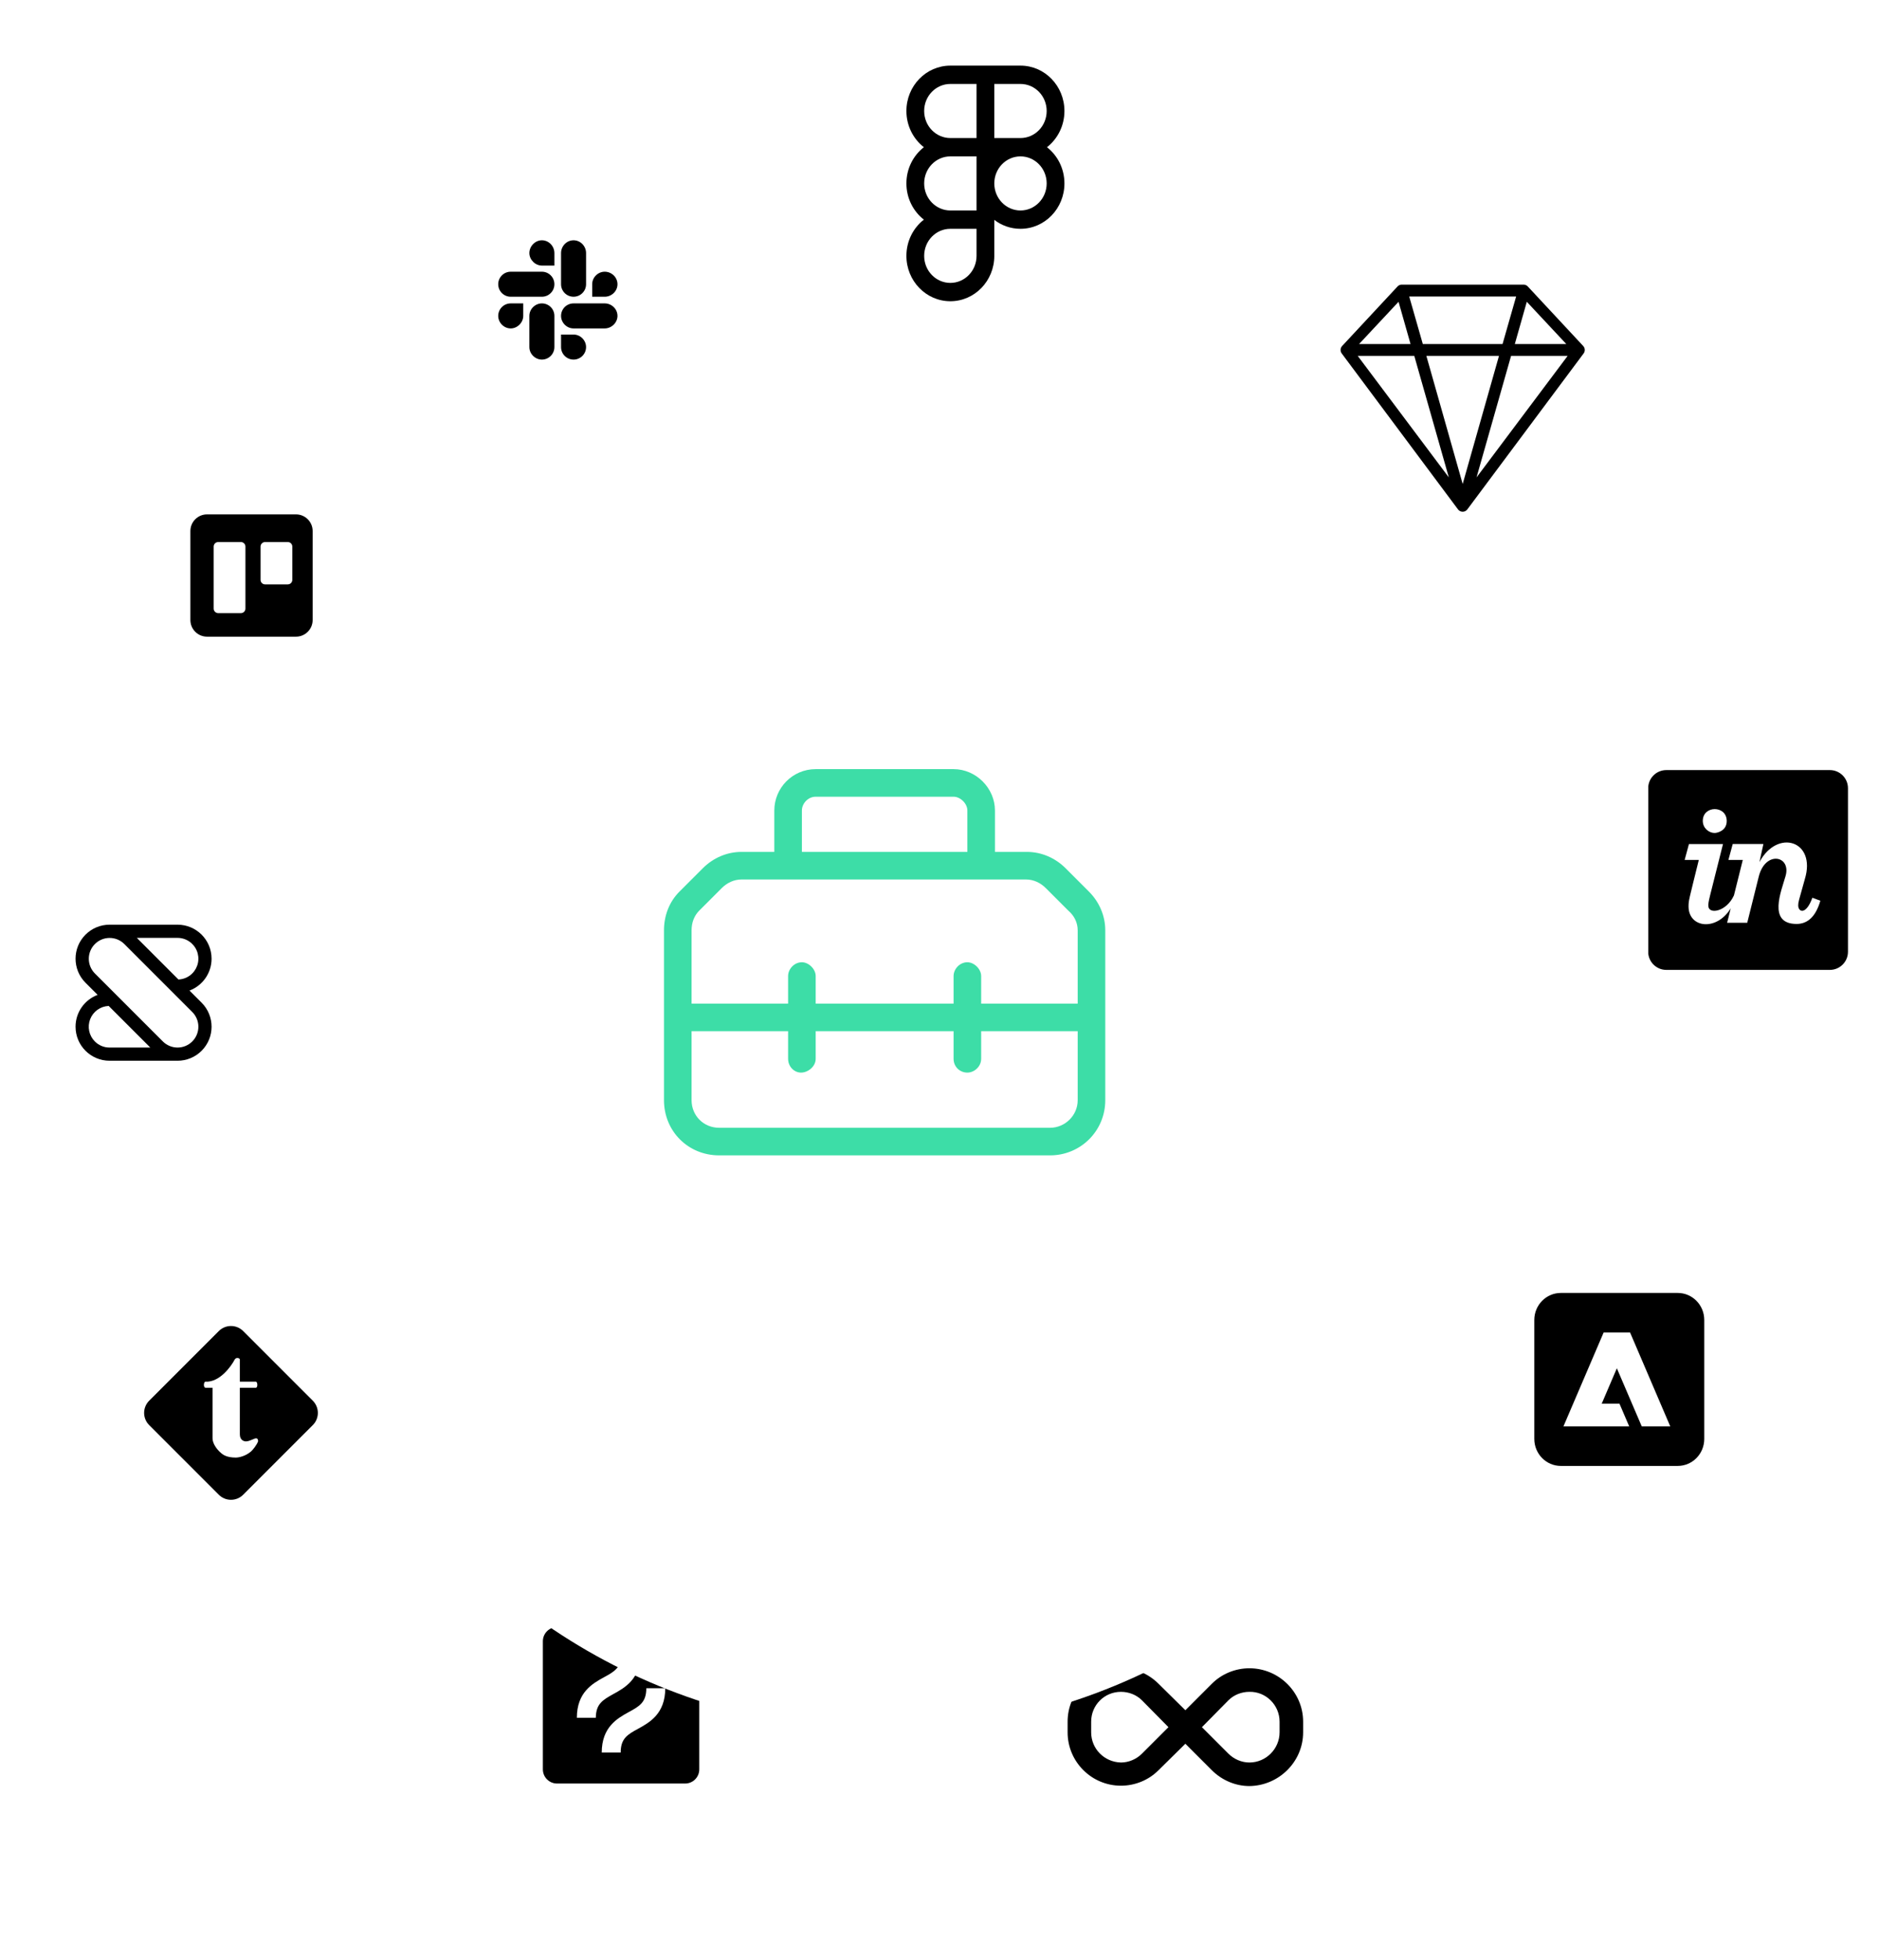 <svg width="1056" height="1101" viewBox="0 0 1056 1101" fill="none" xmlns="http://www.w3.org/2000/svg">
<g clip-path="url(#clip0_1472_15508)">
<path d="M942.876 726.425C951.122 726.425 957.795 733.215 957.795 741.606V808.433C957.795 816.824 951.122 823.614 942.876 823.614H877.2C868.954 823.614 862.281 816.824 862.281 808.433V741.606C862.281 733.215 868.954 726.425 877.2 726.425H942.876ZM916.101 748.639H901.246L878.655 801.399H915.614L910.155 788.651H900.163L908.673 768.747L922.666 801.399H938.692L916.101 748.639Z" fill="black"/>
</g>
<g clip-path="url(#clip1_1472_15508)">
<path d="M1028.38 432.657H936.464C930.851 432.657 926.285 437.222 926.285 442.836V534.748C926.285 540.361 930.851 544.927 936.464 544.927H1028.38C1033.99 544.927 1038.56 540.361 1038.56 534.748V442.836C1038.56 437.222 1033.99 432.657 1028.38 432.657ZM970.42 461.123C970.52 466.986 964.806 467.96 963.758 467.984C960.016 467.984 956.972 464.966 956.972 461.223C956.972 452.416 970.27 452.341 970.42 461.123ZM1009.69 519.105C993.248 519.105 1001.13 500.568 1003.43 492.385C1006.97 480.758 992.1 477.59 988.408 492.559L981.946 518.456H970.644L972.665 510.323C964.781 523.296 948.964 521.45 948.964 509.25C948.989 505.657 949.188 505.732 954.727 483.153H946.768L949.188 474.222H968.324C959.891 507.728 960.166 506.032 960.091 508.851C960.091 514.09 970.345 512.244 974.487 503.038L979.451 483.128H971.368L973.788 474.197H991.028L988.807 484.351C998.961 465.44 1020.87 472.375 1014.33 493.881C1010.76 506.68 1010.66 506.58 1010.59 508.626C1010.59 512.518 1014.98 514.29 1018.55 504.385L1023.04 506.057C1020.39 515.288 1015.65 519.105 1009.69 519.105Z" fill="black"/>
</g>
<g clip-path="url(#clip2_1472_15508)">
<path d="M702.163 937.296C718.708 937.296 732.357 950.738 732.357 967.283V973.28C732.357 989.825 718.708 1003.27 702.163 1003.47C694.304 1003.47 686.653 1000.17 681.069 994.582L666.179 979.691L651.082 994.582C645.498 1000.17 637.846 1003.27 629.987 1003.27C613.443 1003.27 600 989.825 600 973.28V967.283C600 950.738 613.443 937.296 629.987 937.089C637.846 937.089 645.498 940.398 651.082 945.982L666.179 960.872L681.069 945.982C686.653 940.398 694.304 937.296 702.163 937.296ZM641.775 985.275L656.665 970.385L641.775 955.288C638.673 952.186 634.33 950.531 629.987 950.531C620.681 950.531 613.236 957.976 613.236 967.283V973.28C613.236 982.587 620.681 990.032 629.987 990.238C634.33 990.238 638.673 988.377 641.775 985.275ZM719.121 973.28V967.283C719.121 957.976 711.469 950.325 702.163 950.531C697.82 950.531 693.477 952.186 690.375 955.288L675.485 970.385L690.375 985.275C693.477 988.377 697.82 990.238 702.163 990.238C711.469 990.238 719.121 982.587 719.121 973.28Z" fill="black"/>
</g>
<g clip-path="url(#clip3_1472_15508)">
<path d="M118.902 538.632C118.902 528.077 110.347 519.521 99.792 519.521H61.573C59.063 519.518 56.577 520.01 54.258 520.971C51.939 521.931 49.833 523.34 48.06 525.118C40.598 532.581 40.598 544.685 48.06 552.145L54.866 558.951C47.619 561.667 42.461 568.657 42.461 576.852C42.461 587.406 51.017 595.962 61.571 595.962H99.792C102.302 595.966 104.788 595.473 107.107 594.512C109.426 593.551 111.532 592.142 113.305 590.365C120.768 582.901 120.768 570.797 113.305 563.338L106.499 556.531C113.744 553.816 118.902 546.826 118.902 538.632ZM53.303 585.123C51.697 583.517 50.594 581.478 50.128 579.255C49.661 577.032 49.853 574.722 50.678 572.606C51.503 570.489 52.926 568.66 54.774 567.339C56.621 566.018 58.814 565.264 61.083 565.169L84.462 588.55H61.57C60.034 588.554 58.512 588.253 57.093 587.665C55.674 587.077 54.386 586.213 53.303 585.123ZM108.062 568.583C110.255 570.776 111.487 573.751 111.487 576.853C111.487 579.955 110.255 582.93 108.062 585.123C105.869 587.317 102.894 588.549 99.792 588.549C96.691 588.549 93.716 587.317 91.523 585.123L53.303 546.902C51.123 544.705 49.903 541.735 49.908 538.64C49.914 535.546 51.146 532.58 53.334 530.392C55.522 528.204 58.488 526.972 61.582 526.966C64.676 526.96 67.647 528.181 69.843 530.361L108.062 568.583ZM108.062 546.902C105.993 548.981 103.214 550.201 100.283 550.315L76.903 526.935H99.795C102.108 526.936 104.368 527.622 106.291 528.908C108.214 530.193 109.713 532.02 110.597 534.157C111.482 536.294 111.714 538.645 111.262 540.914C110.811 543.182 109.697 545.266 108.062 546.902Z" fill="black"/>
</g>
<g clip-path="url(#clip4_1472_15508)">
<path fill-rule="evenodd" clip-rule="evenodd" d="M548.819 47.169H534.1C525.971 47.169 519.381 53.972 519.381 62.364C519.381 70.756 525.971 77.559 534.1 77.559H548.819V47.169ZM548.819 36.867H558.797H573.516C587.157 36.867 598.213 48.282 598.213 62.364C598.213 70.674 594.363 78.055 588.403 82.71C594.363 87.365 598.213 94.747 598.213 103.056C598.213 117.138 587.157 128.553 573.516 128.553C568.001 128.553 562.908 126.687 558.797 123.533V128.553V143.749C558.797 157.83 547.74 169.246 534.1 169.246C520.46 169.246 509.402 157.83 509.402 143.749C509.402 135.438 513.253 128.057 519.213 123.402C513.253 118.748 509.402 111.366 509.402 103.056C509.402 94.747 513.253 87.365 519.213 82.71C513.253 78.055 509.402 70.674 509.402 62.364C509.402 48.282 520.46 36.867 534.1 36.867H548.819ZM558.797 47.169V77.559H573.516C581.645 77.559 588.234 70.756 588.234 62.364C588.234 53.972 581.645 47.169 573.516 47.169H558.797ZM534.1 118.251H548.819V103.096V103.056V103.017V87.861H534.1C525.971 87.861 519.381 94.664 519.381 103.056C519.381 111.428 525.939 118.219 534.041 118.251H534.1ZM519.381 143.749C519.381 135.376 525.939 128.586 534.041 128.553H534.1H548.819V143.749C548.819 152.14 542.229 158.944 534.1 158.944C525.971 158.944 519.381 152.14 519.381 143.749ZM558.797 103.026C558.813 94.648 565.397 87.861 573.516 87.861C581.645 87.861 588.234 94.664 588.234 103.056C588.234 111.448 581.645 118.252 573.516 118.252C565.397 118.252 558.813 111.465 558.797 103.087V103.026Z" fill="black"/>
</g>
<path fill-rule="evenodd" clip-rule="evenodd" d="M107 298.347C107 293.185 111.185 289 116.347 289H166.355C171.518 289 175.703 293.185 175.703 298.347V348.355C175.703 353.518 171.518 357.703 166.355 357.703H116.347C111.185 357.703 107 353.518 107 348.355V298.347ZM146.431 307.09C146.431 305.682 147.573 304.541 148.981 304.541H161.727C163.135 304.541 164.276 305.682 164.276 307.09V325.785C164.276 327.193 163.135 328.334 161.727 328.334H148.981C147.573 328.334 146.431 327.193 146.431 325.785V307.09ZM122.634 304.541C121.227 304.541 120.085 305.682 120.085 307.09V341.93C120.085 343.338 121.227 344.479 122.634 344.479H135.381C136.789 344.479 137.93 343.338 137.93 341.93V307.09C137.93 305.682 136.789 304.541 135.381 304.541H122.634Z" fill="black"/>
<path fill-rule="evenodd" clip-rule="evenodd" d="M83.834 786.975C80.055 790.755 80.055 796.882 83.834 800.661L122.975 839.802C126.755 843.581 132.882 843.581 136.661 839.802L175.802 800.661C179.581 796.882 179.581 790.755 175.802 786.975L136.661 747.834C132.882 744.055 126.755 744.055 122.975 747.834L83.834 786.975ZM134.797 763.758C134.612 763.005 132.864 762.393 131.954 763.758C129.679 768.118 123.196 776.724 115.462 776.269C114.493 776.269 114.14 779.496 115.462 779.681H119.443V808.114C119.443 810.773 121.533 814.185 124.561 816.644C125.413 817.336 127.518 818.919 132.522 818.919C134.039 818.919 137.868 818.237 141.052 815.507C142.005 814.691 144.28 811.91 145.033 809.82C145.033 809.252 145.033 808.114 143.896 808.114C143.413 808.114 142.692 808.422 141.862 808.776C140.737 809.255 139.412 809.82 138.209 809.82C136.964 809.82 134.797 809.024 134.797 805.84V779.681H143.896C144.848 779.496 144.848 776.653 143.896 776.269H134.797V763.758Z" fill="black"/>
<path fill-rule="evenodd" clip-rule="evenodd" d="M313.039 914.148C308.651 914.148 305.094 917.705 305.094 922.093V994.101C305.094 998.488 308.651 1002.05 313.039 1002.05H385.046C389.434 1002.05 392.991 998.488 392.991 994.101V922.093C392.991 917.705 389.434 914.148 385.046 914.148H313.039ZM344.759 951.741C351.23 948.19 359.998 943.281 359.998 928.973H349.247C349.247 936.91 345.385 939.104 339.436 942.341C332.965 945.892 324.198 950.801 324.198 965.108H334.844C334.947 957.251 338.733 955.125 344.58 951.841L344.759 951.741ZM363.229 948.504C363.229 956.441 359.367 958.634 353.418 961.872C346.947 965.423 338.179 970.331 338.179 984.639H348.825C348.825 976.702 352.687 974.509 358.636 971.271C365.107 967.72 373.875 962.812 373.875 948.504H363.229Z" fill="black"/>
<g filter="url(#filter0_d_1472_15508)">
<circle cx="498.258" cy="550.458" r="336.231" fill="white"/>
</g>
<path d="M611.961 500.908C617.773 506.721 621.164 514.471 621.164 522.705V618.127C621.164 635.564 607.117 649.127 590.164 649.127H404.164C386.727 649.127 373.164 635.564 373.164 618.127V522.705C373.164 514.471 376.07 506.721 381.883 500.908L394.961 487.83C400.773 482.018 408.523 478.627 416.758 478.627H435.164V455.377C435.164 442.783 445.336 432.127 458.414 432.127H535.914C548.508 432.127 559.164 442.783 559.164 455.377V478.627H577.086C585.32 478.627 593.07 482.018 598.883 487.83L611.961 500.908ZM450.664 455.377V478.627H543.664V455.377C543.664 451.502 539.789 447.627 535.914 447.627H458.414C454.055 447.627 450.664 451.502 450.664 455.377ZM393.023 511.564C390.117 514.471 388.664 518.346 388.664 522.705V563.877H442.914V548.377C442.914 544.502 446.305 540.627 450.664 540.627C454.539 540.627 458.414 544.502 458.414 548.377V563.877H535.914V548.377C535.914 544.502 539.305 540.627 543.664 540.627C547.539 540.627 551.414 544.502 551.414 548.377V563.877H605.664V522.705C605.664 518.346 603.727 514.471 600.336 511.564L587.742 498.971C584.836 496.064 580.961 494.127 576.602 494.127H416.758C412.398 494.127 408.523 496.064 405.617 498.971L393.023 511.564ZM590.164 633.627C598.398 633.627 605.664 626.846 605.664 618.127V579.377H551.414V594.877C551.414 599.236 547.539 602.627 543.664 602.627C539.305 602.627 535.914 599.236 535.914 594.877V579.377H458.414V594.877C458.414 599.236 454.055 602.627 450.18 602.627C446.305 602.627 442.914 599.236 442.914 594.877V579.377H388.664V618.127C388.664 626.846 395.445 633.627 404.164 633.627H590.164Z" fill="#3DDDA7"/>
<path d="M890.645 196.622C890.645 195.684 890.252 194.838 889.621 194.241L858.633 160.96C858.618 160.944 858.602 160.931 858.587 160.916C858.539 160.866 858.488 160.817 858.437 160.77C858.407 160.743 858.378 160.717 858.348 160.691C858.294 160.645 858.237 160.602 858.18 160.559C858.149 160.536 858.117 160.513 858.086 160.491C858.028 160.452 857.968 160.415 857.908 160.379C857.872 160.358 857.837 160.336 857.801 160.316C857.744 160.285 857.685 160.257 857.626 160.229C857.583 160.209 857.54 160.188 857.496 160.169C857.443 160.147 857.388 160.127 857.333 160.108C857.281 160.089 857.229 160.071 857.176 160.055C857.159 160.05 857.143 160.043 857.125 160.038C857.087 160.027 857.049 160.021 857.012 160.012C856.96 159.999 856.909 159.986 856.857 159.976C856.79 159.963 856.724 159.953 856.658 159.945C856.617 159.939 856.578 159.933 856.537 159.93C856.456 159.922 856.375 159.919 856.294 159.917C856.274 159.917 856.254 159.914 856.233 159.914H856.166C856.157 159.914 856.149 159.914 856.141 159.914H787.9C787.892 159.914 787.884 159.914 787.876 159.914H787.808C787.787 159.914 787.767 159.917 787.747 159.917C787.666 159.918 787.585 159.922 787.504 159.93C787.464 159.933 787.424 159.939 787.384 159.945C787.318 159.954 787.251 159.963 787.185 159.976C787.133 159.986 787.081 159.999 787.03 160.012C786.992 160.021 786.954 160.027 786.916 160.038C786.899 160.043 786.883 160.05 786.866 160.055C786.813 160.071 786.761 160.089 786.709 160.108C786.654 160.127 786.599 160.147 786.546 160.169C786.501 160.188 786.459 160.208 786.415 160.229C786.356 160.257 786.298 160.285 786.241 160.316C786.204 160.336 786.169 160.357 786.134 160.379C786.073 160.415 786.013 160.452 785.956 160.491C785.924 160.513 785.893 160.536 785.862 160.559C785.804 160.602 785.748 160.645 785.694 160.691C785.664 160.717 785.634 160.743 785.605 160.77C785.553 160.817 785.503 160.866 785.455 160.916C785.44 160.931 785.424 160.944 785.409 160.96L754.284 194.386C754.282 194.388 754.28 194.391 754.278 194.393C754.172 194.508 754.074 194.63 753.984 194.759C753.957 194.8 753.936 194.843 753.91 194.884C753.856 194.971 753.799 195.058 753.752 195.151C753.75 195.155 753.749 195.159 753.747 195.163C753.718 195.222 753.697 195.285 753.671 195.346C753.636 195.428 753.598 195.51 753.571 195.595C753.551 195.655 753.539 195.717 753.523 195.777C753.499 195.865 753.474 195.953 753.458 196.042C753.447 196.106 753.443 196.17 753.435 196.234C753.425 196.322 753.412 196.41 753.409 196.499C753.407 196.566 753.412 196.634 753.413 196.701C753.416 196.787 753.416 196.872 753.425 196.957C753.432 197.026 753.446 197.094 753.457 197.162C753.471 197.246 753.485 197.33 753.506 197.413C753.522 197.48 753.544 197.545 753.565 197.61C753.592 197.694 753.619 197.777 753.652 197.859C753.662 197.882 753.667 197.907 753.677 197.931C753.695 197.972 753.72 198.009 753.739 198.049C753.777 198.127 753.816 198.203 753.86 198.278C753.897 198.342 753.938 198.404 753.98 198.465C754.006 198.503 754.027 198.545 754.055 198.583L819.392 286.188C819.471 286.294 819.557 286.395 819.647 286.489C819.658 286.501 819.672 286.511 819.683 286.524C819.782 286.624 819.887 286.716 819.996 286.802C820.033 286.831 820.07 286.858 820.108 286.885C820.206 286.956 820.308 287.02 820.413 287.079C820.447 287.098 820.479 287.119 820.513 287.137C820.649 287.208 820.79 287.268 820.936 287.32C820.971 287.332 821.008 287.341 821.044 287.352C821.162 287.389 821.281 287.419 821.403 287.443C821.449 287.452 821.494 287.46 821.54 287.467C821.698 287.491 821.858 287.507 822.021 287.507C822.183 287.507 822.344 287.491 822.502 287.467C822.548 287.46 822.593 287.451 822.638 287.443C822.76 287.419 822.88 287.389 822.998 287.352C823.034 287.341 823.071 287.332 823.106 287.32C823.251 287.268 823.392 287.208 823.529 287.137C823.563 287.119 823.595 287.098 823.629 287.079C823.733 287.02 823.835 286.955 823.934 286.885C823.971 286.858 824.009 286.831 824.045 286.802C824.155 286.716 824.26 286.624 824.359 286.523C824.371 286.511 824.384 286.501 824.395 286.489C824.486 286.394 824.571 286.294 824.65 286.188L889.874 198.733C890.354 198.162 890.645 197.426 890.645 196.622ZM801.627 199.972H842.427L822.027 271.929L801.627 199.972ZM799.62 193.295L791.983 166.59H852.07L844.434 193.296H799.62V193.295ZM858.066 169.558L880.26 193.296H851.329L858.066 169.558ZM785.987 169.558L792.725 193.296H763.794L785.987 169.558ZM794.838 199.972L814.238 268.22L763.052 199.972H794.838ZM829.816 268.22L849.216 199.972H881.001L829.816 268.22Z" fill="black"/>
<path d="M294.064 177.49C294.064 181.231 290.772 184.522 287.032 184.522C283.142 184.522 280 181.231 280 177.49C280 173.6 283.142 170.459 287.032 170.459H294.064V177.49ZM297.505 177.49C297.505 173.6 300.796 170.459 304.537 170.459C308.427 170.459 311.569 173.6 311.569 177.49V194.995C311.569 198.885 308.427 202.027 304.537 202.027C300.796 202.027 297.505 198.885 297.505 194.995V177.49ZM304.537 149.213C300.796 149.213 297.505 145.922 297.505 142.181C297.505 138.292 300.796 135 304.537 135C308.427 135 311.569 138.292 311.569 142.181V149.213H304.537ZM304.537 152.654C308.427 152.654 311.569 155.796 311.569 159.686C311.569 163.576 308.427 166.718 304.537 166.718H287.032C283.142 166.718 280 163.576 280 159.686C280 155.796 283.142 152.654 287.032 152.654H304.537ZM332.814 159.686C332.814 155.796 336.105 152.654 339.846 152.654C343.735 152.654 347.027 155.796 347.027 159.686C347.027 163.576 343.735 166.718 339.846 166.718H332.814V159.686ZM329.373 159.686C329.373 163.576 326.231 166.718 322.341 166.718C318.451 166.718 315.309 163.576 315.309 159.686V142.181C315.309 138.292 318.451 135 322.341 135C326.231 135 329.373 138.292 329.373 142.181V159.686ZM322.341 187.963C326.231 187.963 329.373 191.255 329.373 194.995C329.373 198.885 326.231 202.027 322.341 202.027C318.451 202.027 315.309 198.885 315.309 194.995V187.963H322.341ZM322.341 184.522C318.451 184.522 315.309 181.231 315.309 177.49C315.309 173.6 318.451 170.459 322.341 170.459H339.846C343.735 170.459 347.027 173.6 347.027 177.49C347.027 181.231 343.735 184.522 339.846 184.522H322.341Z" fill="black"/>
<defs>
<filter id="filter0_d_1472_15508" x="73.797" y="211.842" width="848.922" height="848.923" filterUnits="userSpaceOnUse" color-interpolation-filters="sRGB">
<feFlood flood-opacity="0" result="BackgroundImageFix"/>
<feColorMatrix in="SourceAlpha" type="matrix" values="0 0 0 0 0 0 0 0 0 0 0 0 0 0 0 0 0 0 127 0" result="hardAlpha"/>
<feMorphology radius="59.615" operator="erode" in="SourceAlpha" result="effect1_dropShadow_1472_15508"/>
<feOffset dy="85.846"/>
<feGaussianBlur stdDeviation="73.923"/>
<feComposite in2="hardAlpha" operator="out"/>
<feColorMatrix type="matrix" values="0 0 0 0 0 0 0 0 0 0 0 0 0 0 0 0 0 0 0.25 0"/>
<feBlend mode="normal" in2="BackgroundImageFix" result="effect1_dropShadow_1472_15508"/>
<feBlend mode="normal" in="SourceGraphic" in2="effect1_dropShadow_1472_15508" result="shape"/>
</filter>
<clipPath id="clip0_1472_15508">
<rect width="95.513" height="97.189" fill="white" transform="translate(862.275 726.415)"/>
</clipPath>
<clipPath id="clip1_1472_15508">
<rect width="112.27" height="112.27" fill="white" transform="translate(926.332 432.648)"/>
</clipPath>
<clipPath id="clip2_1472_15508">
<rect width="132.357" height="132.357" fill="white" transform="translate(600 904)"/>
</clipPath>
<clipPath id="clip3_1472_15508">
<rect width="76.441" height="76.441" fill="white" transform="translate(42.465 519.521)"/>
</clipPath>
<clipPath id="clip4_1472_15508">
<rect width="88.811" height="132.378" fill="white" transform="translate(509.406 36.865)"/>
</clipPath>
</defs>
</svg>
